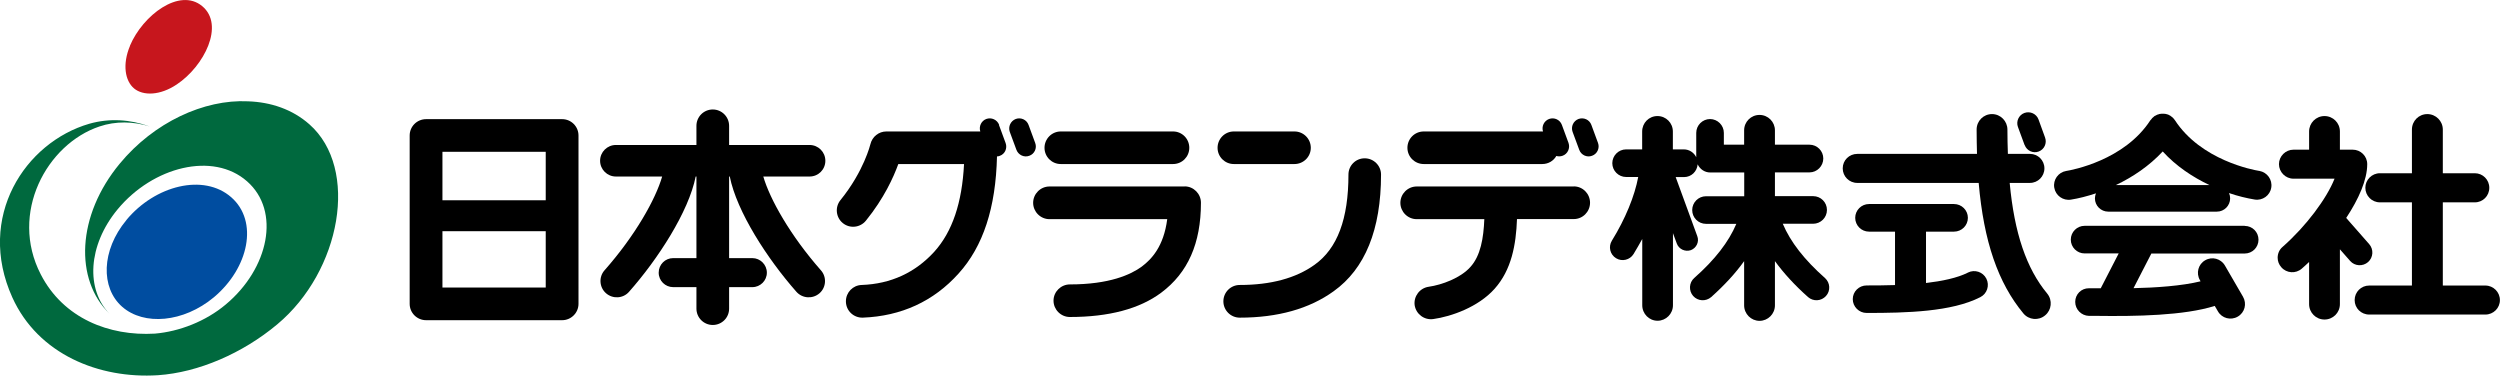 <?xml version="1.0" encoding="UTF-8"?><svg id="_レイヤー_2" xmlns="http://www.w3.org/2000/svg" viewBox="0 0 266.25 40"><defs><style>.cls-1,.cls-2,.cls-3,.cls-4{stroke-width:0px;}.cls-2{fill:#00693e;}.cls-3{fill:#c7161d;}.cls-4{fill:#004da0;}</style></defs><g id="obj"><path class="cls-1" d="m59.87,12.69h-14.49c-.97,0-1.75.78-1.75,1.74v17.93c0,.96.78,1.74,1.75,1.74h14.49c.95,0,1.74-.78,1.74-1.74V14.43c0-.96-.78-1.74-1.74-1.74Zm-1.75,3.48v5.16h-11v-5.16h11Zm-11,14.45v-6h11v6h-11Z"/><path class="cls-1" d="m87.9,17.12c0-.93-.75-1.68-1.68-1.68h-8.57v-2.04c0-.96-.78-1.74-1.74-1.74s-1.74.78-1.74,1.74v2.04h-8.58c-.92,0-1.68.75-1.68,1.68s.76,1.68,1.68,1.68h4.93c-.7,2.43-2.88,6.3-6.13,9.98-.64.71-.57,1.82.15,2.45.72.63,1.82.57,2.45-.15,3.08-3.48,6.36-8.54,7.1-12.28h.08v8.69h-2.48c-.85,0-1.54.69-1.54,1.55s.7,1.54,1.54,1.54h2.48v2.29c0,.96.78,1.74,1.74,1.74s1.74-.77,1.74-1.74v-2.29h2.48c.84,0,1.54-.69,1.54-1.54s-.7-1.55-1.54-1.55h-2.48v-8.69h.07c.74,3.74,4.02,8.79,7.1,12.28.64.72,1.74.78,2.46.15.72-.63.78-1.74.14-2.45-3.24-3.68-5.42-7.54-6.13-9.98h4.93c.94,0,1.68-.75,1.68-1.68Z"/><path class="cls-1" d="m126.17,19.86h-14.4c-.96,0-1.74.79-1.74,1.74s.78,1.74,1.74,1.74h12.54c-.38,2.94-1.69,4.28-2.71,5.05-1.17.86-3.45,1.9-7.66,1.9-.95,0-1.74.78-1.74,1.73s.78,1.74,1.74,1.74c4.15,0,7.43-.87,9.73-2.59,2.84-2.12,4.23-5.25,4.23-9.58,0-.95-.78-1.74-1.73-1.74Z"/><path class="cls-1" d="m145.34,16.86c-.97,0-1.73.78-1.73,1.73,0,4.73-1.18,7.88-3.61,9.61-1.99,1.43-4.67,2.15-7.97,2.15-.96,0-1.74.78-1.74,1.74s.78,1.74,1.74,1.74c4.04,0,7.41-.94,10-2.81,3.35-2.39,5.05-6.57,5.05-12.43,0-.95-.78-1.73-1.74-1.73Z"/><path class="cls-1" d="m112.97,17.47h11.96c.96,0,1.73-.77,1.73-1.73s-.77-1.74-1.73-1.74h-11.96c-.95,0-1.73.78-1.73,1.74s.78,1.73,1.73,1.73Z"/><path class="cls-1" d="m167.62,19.86h-16.74c-.96,0-1.74.79-1.74,1.74s.78,1.74,1.74,1.74h7.2c-.08,2-.39,3.9-1.49,5.1-1.03,1.16-3.02,1.9-4.44,2.1-.95.14-1.61,1.02-1.49,1.96.15.96,1.03,1.61,1.98,1.48,1.93-.27,4.8-1.28,6.53-3.22,1.81-2.02,2.29-4.7,2.39-7.43h6.05c.96,0,1.73-.79,1.73-1.74s-.77-1.74-1.73-1.74Z"/><path class="cls-1" d="m151.63,17.47h12.62c.65,0,1.2-.34,1.5-.86.21.06.44.06.66-.02.55-.19.83-.81.64-1.36l-.71-1.93c-.2-.55-.81-.83-1.36-.63-.54.2-.82.79-.65,1.33-.03,0-.05,0-.08,0h-12.62c-.97,0-1.74.78-1.74,1.74s.78,1.73,1.74,1.73Z"/><path class="cls-1" d="m137.86,17.47c.96,0,1.74-.77,1.74-1.73s-.78-1.74-1.74-1.74h-6.46c-.95,0-1.73.78-1.73,1.74s.78,1.73,1.73,1.73h6.46Z"/><path class="cls-1" d="m189.87,23.83h3.23c.8,0,1.47-.65,1.47-1.47s-.66-1.47-1.47-1.47h-4.07v-2.53h3.68c.81,0,1.47-.67,1.47-1.48s-.66-1.47-1.47-1.47h-3.68v-1.53c0-.9-.73-1.64-1.64-1.64s-1.64.73-1.64,1.64v1.53h-2.16v-1.26c0-.81-.67-1.47-1.47-1.47s-1.47.66-1.47,1.47v2.6c-.23-.49-.74-.84-1.32-.84h-1.17v-1.9c0-.92-.73-1.65-1.64-1.65s-1.63.73-1.63,1.65v1.9h-1.71c-.81,0-1.47.67-1.47,1.47s.66,1.47,1.47,1.47h1.29c-.38,2.03-1.37,4.46-2.81,6.79-.39.64-.19,1.47.45,1.86.63.39,1.47.19,1.86-.44.33-.54.63-1.07.93-1.61v7.06c0,.91.73,1.65,1.63,1.65s1.64-.74,1.64-1.65v-7.68l.41,1.11c.22.6.89.91,1.5.7.59-.23.91-.89.68-1.49l-2.3-6.29h.89c.78,0,1.39-.6,1.45-1.36.24.51.74.87,1.34.87h3.62v2.53h-4.07c-.81,0-1.47.66-1.47,1.47s.65,1.47,1.47,1.47h3.23c-.82,1.93-2.27,3.81-4.49,5.77-.55.49-.6,1.35-.11,1.91.5.56,1.35.61,1.92.12,1.42-1.27,2.59-2.54,3.51-3.83v4.71c0,.91.74,1.65,1.64,1.65s1.64-.74,1.64-1.65v-4.71c.94,1.29,2.1,2.56,3.53,3.83.56.49,1.41.44,1.91-.12.5-.55.45-1.41-.11-1.91-2.21-1.96-3.67-3.84-4.49-5.77Z"/><path class="cls-1" d="m214.03,19.48h2.16c.85,0,1.54-.69,1.54-1.55s-.69-1.54-1.54-1.54h-2.35c-.03-.84-.05-1.69-.05-2.59s-.73-1.65-1.64-1.65-1.64.73-1.64,1.65.02,1.75.04,2.59h-12.75c-.86,0-1.55.68-1.55,1.54s.69,1.55,1.55,1.55h12.93c.54,6.24,2.06,10.64,4.76,13.9.58.7,1.62.79,2.31.21.7-.57.81-1.61.23-2.32-2.22-2.68-3.5-6.43-4-11.8Z"/><path class="cls-1" d="m240.6,18.2c-.63-.1-6.2-1.13-8.98-5.41,0,0,0,0-.01,0-.03-.06-.07-.11-.12-.16-.03-.02-.04-.07-.07-.08-.03-.03-.07-.06-.09-.08-.06-.04-.1-.08-.15-.11,0-.01,0-.01,0-.01-.03-.02-.06-.03-.09-.05-.06-.03-.11-.07-.17-.09-.05-.02-.09-.03-.13-.04-.05-.01-.1-.03-.16-.04-.04,0-.1,0-.15-.02-.05,0-.1,0-.14,0-.05,0-.1,0-.14,0-.06.02-.12.02-.17.02-.04,0-.09.03-.13.04-.05.01-.1.03-.14.04-.07.03-.13.06-.18.09-.03.02-.06.03-.08.05h-.03c-.05.04-.1.09-.16.14-.01.03-.04.04-.08.06-.03.04-.06.08-.09.12-.04.04-.07.07-.1.12,0,0-.02,0-.02.01-2.77,4.28-8.35,5.31-8.98,5.41-.83.14-1.41.94-1.26,1.78.14.84.94,1.41,1.78,1.27.82-.13,1.72-.36,2.66-.67-.07.17-.11.35-.11.54,0,.77.63,1.41,1.42,1.41h11.57c.78,0,1.41-.64,1.41-1.41,0-.21-.04-.39-.12-.57.96.33,1.88.55,2.73.69.84.14,1.64-.43,1.77-1.27.14-.84-.43-1.63-1.27-1.78Zm-15.26,1.51c1.79-.85,3.55-2.03,4.99-3.58,1.42,1.56,3.2,2.74,4.98,3.58h-9.97Z"/><path class="cls-1" d="m239.06,24.05h-17.05c-.81,0-1.47.66-1.47,1.47s.66,1.47,1.47,1.47h3.63l-1.91,3.71c-.16,0-.32,0-.46,0h-.8c-.81-.01-1.46.64-1.46,1.45,0,.81.66,1.47,1.46,1.49h.76c4.27.06,9.38-.03,12.64-1.06l.34.58c.42.74,1.37.99,2.11.56.75-.43.99-1.37.56-2.12l-1.92-3.31c-.43-.75-1.37-1-2.11-.57-.74.42-.99,1.37-.56,2.11l.07.13c-1.99.49-4.77.68-7.14.73l1.9-3.69h9.94c.81,0,1.47-.65,1.47-1.47s-.65-1.47-1.47-1.47Z"/><path class="cls-1" d="m209.59,29.03c-1.15.58-2.77.91-4.47,1.11v-5.47h2.98c.82,0,1.48-.66,1.48-1.47s-.66-1.47-1.48-1.47h-9.05c-.81,0-1.47.66-1.47,1.47s.66,1.47,1.47,1.47h2.77v5.69c-1.13.04-2.19.04-3.02.04s-1.48.66-1.48,1.46.66,1.47,1.48,1.47c4.26,0,9.05-.12,12.1-1.68.73-.37,1.01-1.25.65-1.97-.37-.73-1.25-1.01-1.97-.65Z"/><path class="cls-1" d="m252.2,27.91c.56-.5.61-1.35.12-1.91l-2.45-2.79c1.33-2.01,2.24-4.06,2.24-5.73,0-.85-.69-1.54-1.55-1.54h-1.36v-1.94c0-.91-.73-1.64-1.64-1.64s-1.64.74-1.64,1.64v1.94h-1.66c-.85,0-1.55.7-1.55,1.54s.69,1.55,1.55,1.55h4.37c-.84,2.12-3.02,5.05-5.53,7.26-.36.3-.53.73-.53,1.16,0,.36.13.72.39,1.01.56.65,1.54.71,2.18.15.26-.22.51-.46.78-.71v4.49c0,.91.73,1.64,1.64,1.64s1.64-.73,1.64-1.64v-5.84l1.09,1.24c.49.56,1.35.61,1.91.12Z"/><path class="cls-1" d="m264.7,30.41h-4.54v-8.86h3.41c.86,0,1.54-.69,1.54-1.55s-.69-1.55-1.54-1.55h-3.41v-4.65c0-.91-.74-1.65-1.65-1.65s-1.64.73-1.64,1.65v4.65h-3.41c-.86,0-1.55.7-1.55,1.55s.69,1.55,1.55,1.55h3.41v8.86h-4.55c-.86,0-1.55.69-1.55,1.55s.69,1.54,1.55,1.54h12.37c.86,0,1.55-.69,1.55-1.54s-.69-1.55-1.55-1.55Z"/><path class="cls-1" d="m106.41,13.3c-.21-.55-.82-.83-1.37-.63-.53.2-.81.78-.64,1.33h-10c-.81,0-1.51.56-1.7,1.35-.01.03-.69,2.88-3.19,5.96-.61.75-.49,1.85.25,2.45.75.61,1.85.49,2.46-.26,1.93-2.38,2.95-4.65,3.45-6.03h7c-.21,4.14-1.25,7.21-3.16,9.33-2.03,2.23-4.63,3.44-7.75,3.55-.93.03-1.67.8-1.67,1.73,0,.02,0,.05,0,.07.03.96.83,1.71,1.8,1.68,4.09-.16,7.53-1.73,10.2-4.7,2.62-2.9,3.96-6.99,4.09-12.47.1,0,.2-.02.29-.06.56-.19.83-.81.63-1.36l-.71-1.93Z"/><path class="cls-1" d="m110.25,15.23l-.71-1.93c-.2-.55-.81-.83-1.36-.63-.55.21-.83.82-.64,1.37l.71,1.92c.21.55.82.84,1.37.63.55-.19.84-.81.63-1.36Z"/><path class="cls-1" d="m169.48,13.3c-.2-.55-.81-.83-1.37-.63-.55.21-.83.82-.63,1.37l.71,1.92c.2.55.82.84,1.36.63.55-.19.84-.81.64-1.36l-.71-1.93Z"/><path class="cls-1" d="m215.63,15.45c.22.6.89.91,1.48.69.61-.22.91-.89.69-1.49l-.7-1.93c-.22-.6-.89-.91-1.5-.69-.6.22-.91.89-.69,1.49l.71,1.93Z"/><path class="cls-4" d="m13.46,23.43c3.06-3.69,8.24-4.99,11.17-2.42,2.92,2.56,1.87,7.52-1.84,10.64-3.26,2.72-7.47,3.05-9.78,1.02-2.3-2.02-2.23-6,.45-9.23Z"/><path class="cls-2" d="m32.95,13.24c-1.81-1.6-4.11-2.37-6.55-2.45-4.67-.23-10.01,2.24-13.64,6.63-4.6,5.55-4.84,12.36-1.09,16h0c-2.53-2.58-2.33-7.27.85-11.12,3.77-4.56,10.18-6.17,13.79-2.99,3.61,3.17,2.32,9.29-2.27,13.12-2.14,1.8-4.96,2.88-7.54,3.1h0c-4.89.29-9.76-1.64-12.16-6.31-3.37-6.53.65-13.87,6.25-15.75,1.75-.59,3.6-.55,5.36,0-2.09-.76-4.3-.9-6.44-.29C2.67,15.17-2.55,23.11,1.31,31.67c2.75,6.08,9.26,8.69,15.51,8.29,0,0,0,0,0,0,4.3-.29,9.02-2.33,12.71-5.42,6.79-5.67,8.76-16.59,3.42-21.3Z"/><path class="cls-3" d="m13.84,4.87c1.36-3.23,5.27-6.22,7.69-4.22,2.43,2.01.21,6.4-2.7,8.34-1.8,1.21-3.6,1.22-4.55.43-.96-.8-1.27-2.56-.43-4.55Z"/></g></svg>